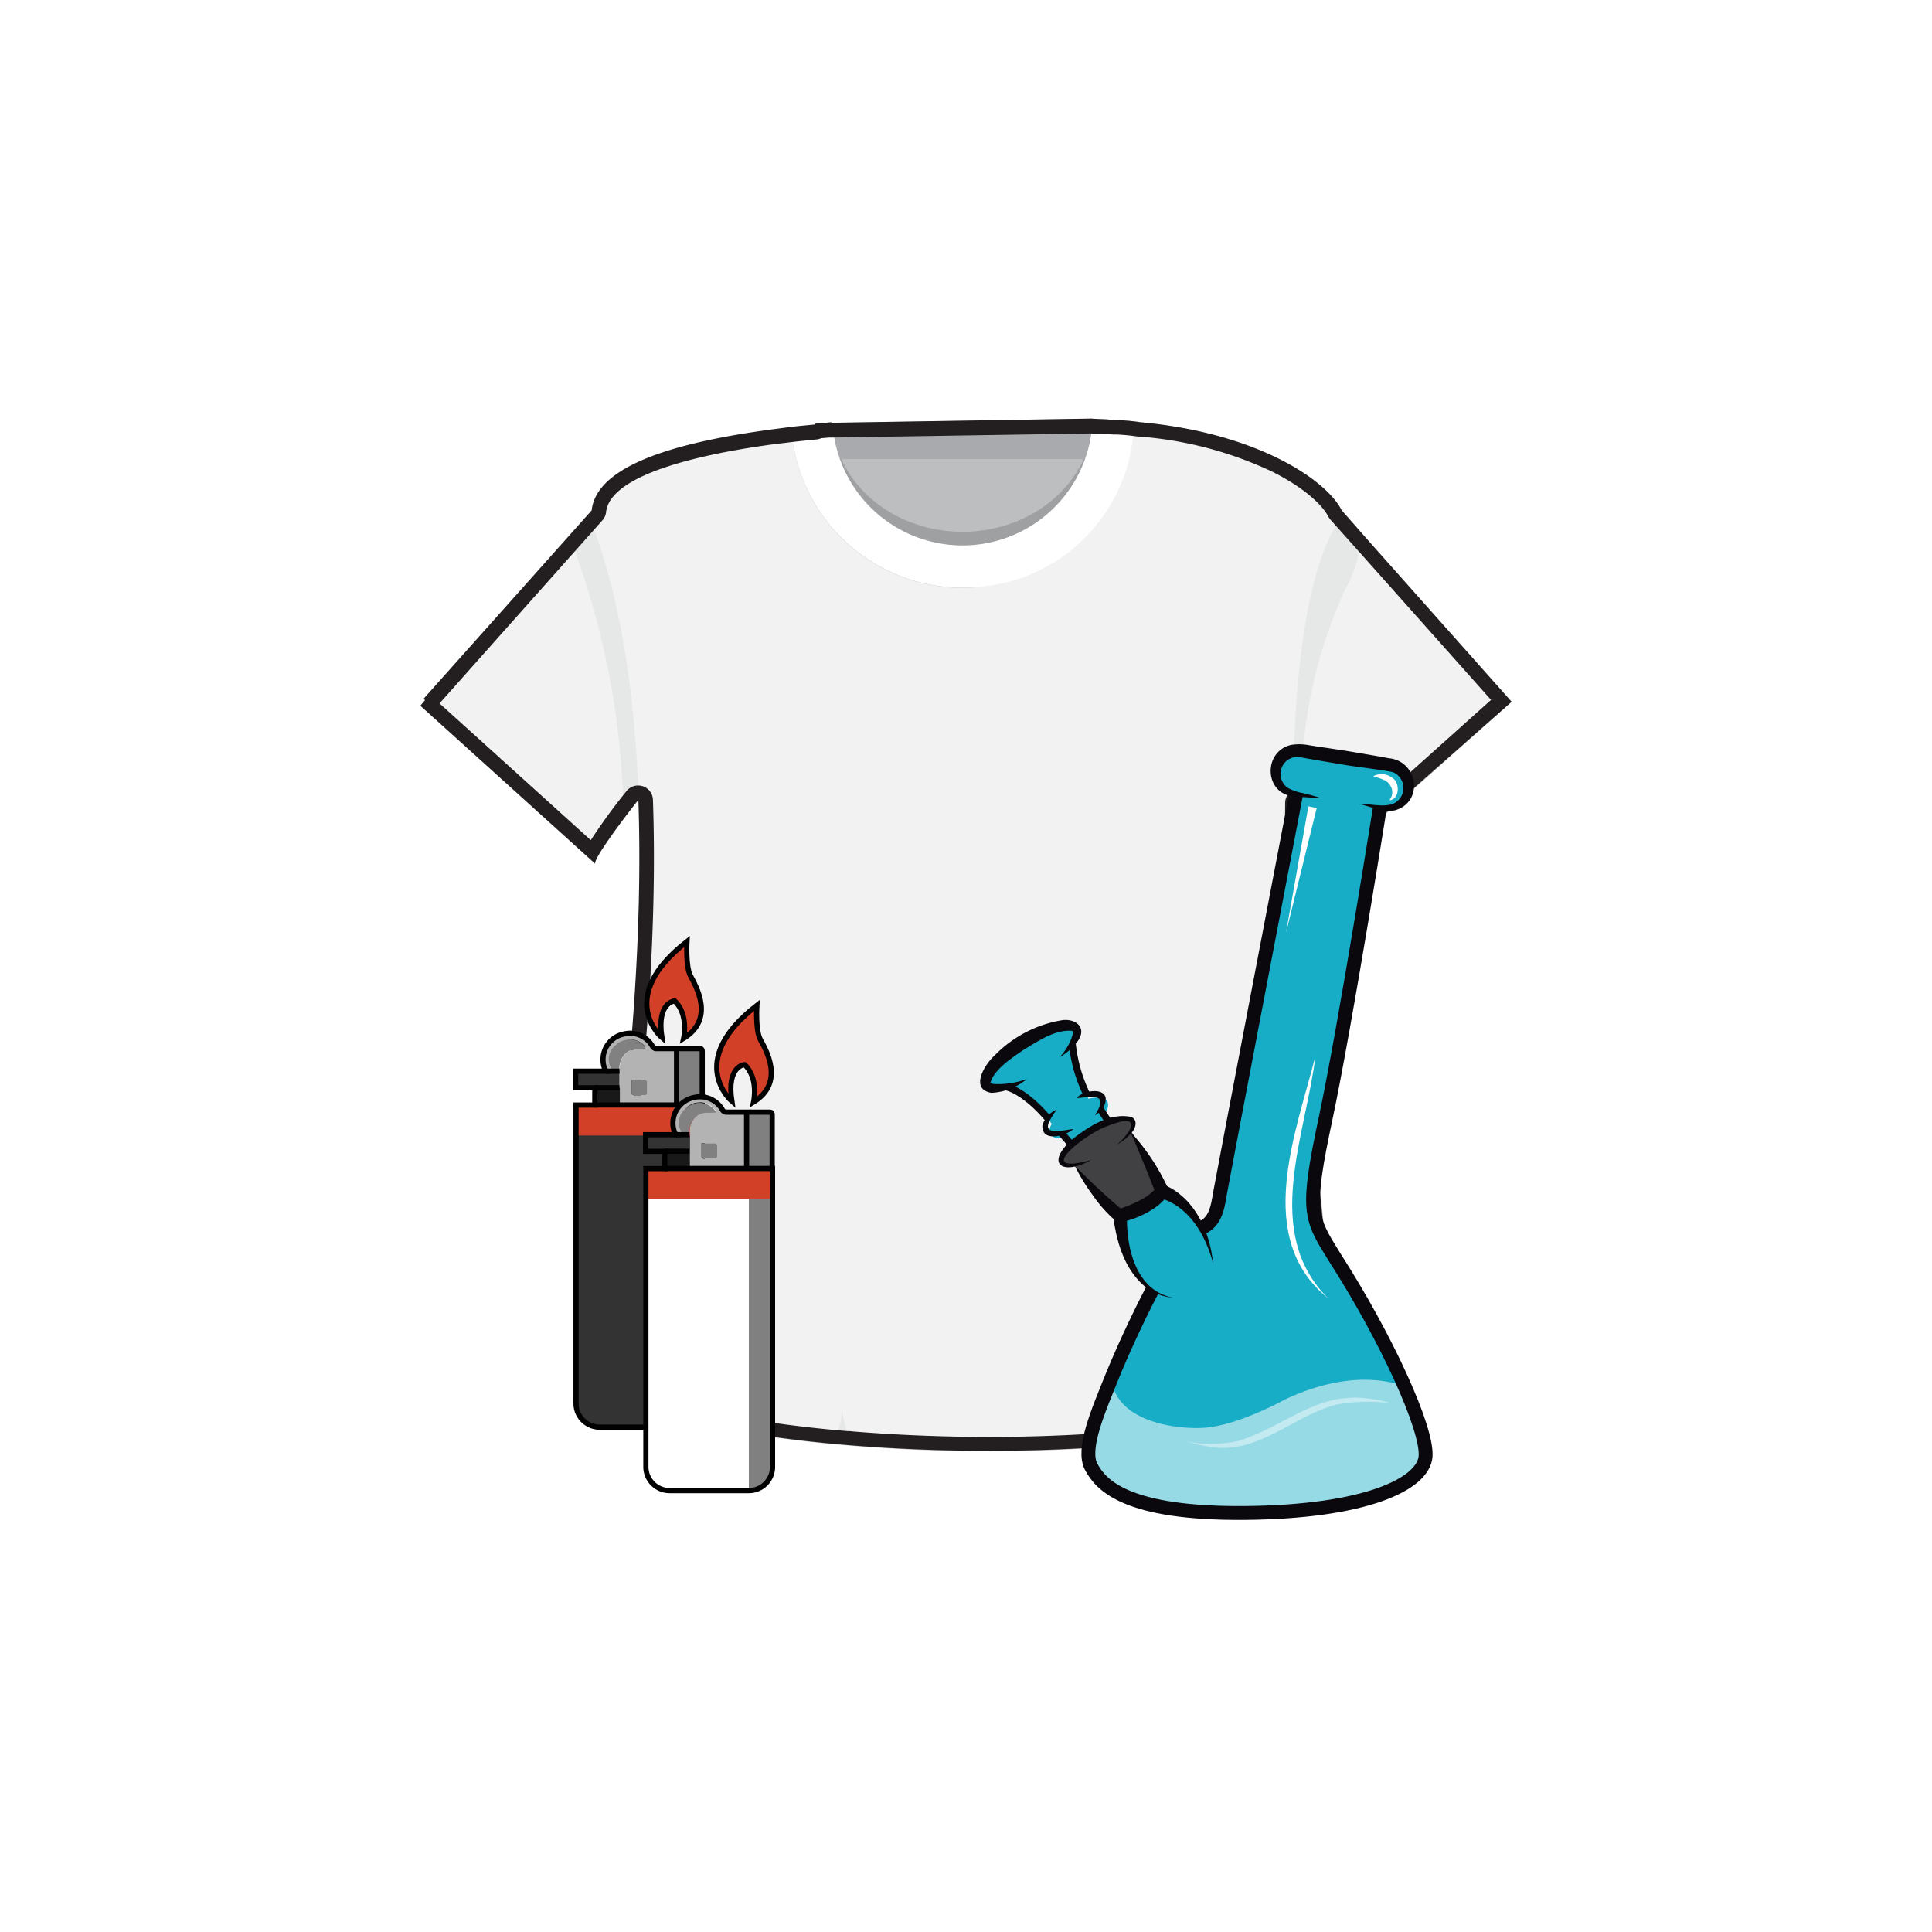 <svg id="Layer_1" data-name="Layer 1" xmlns="http://www.w3.org/2000/svg" viewBox="0 0 216 216"><defs><style>.cls-1{fill:#bdbec0;}.cls-2{fill:#f2f2f2;}.cls-3{fill:#e6e7e7;}.cls-4{fill:#818285;opacity:0.5;}.cls-5{fill:#a8aaad;}.cls-18,.cls-6{fill:#fff;}.cls-7{fill:#231f20;}.cls-8{fill:#1a1919;}.cls-9{fill:#b3b3b3;}.cls-10{fill:gray;}.cls-11{fill:#242423;}.cls-12{fill:#818181;}.cls-13{fill:#898989;}.cls-14{fill:#333;}.cls-15{fill:#d14027;}.cls-16,.cls-19,.cls-20{fill:none;stroke-miterlimit:10;}.cls-16{stroke:#010101;stroke-width:0.58px;}.cls-17{fill:#17adc6;}.cls-18{opacity:0.55;}.cls-19,.cls-20{stroke:#0a070d;}.cls-19{stroke-width:0.78px;}.cls-20{stroke-width:1.55px;}.cls-21{fill:#0a070d;}.cls-22{fill:#414042;}.cls-23{opacity:0.42;}</style></defs><path class="cls-1" d="M145.34,89.27l1,1.15C148.52,93,150,95,149.7,95.68L169,78.46,153.13,60.61,150,57.05c-1.73-3.42-9.51-8.66-22.5-9.84h0c-1.49-.24-3.06-.25-4.69-.35l-29.35.47c-1.59.14-3.15.3-4.67.48h0L87.33,48h-.07c-13.45,1.72-20.6,4.72-21.07,9.25L47,78.9,66.54,96.56c-.24-.67,4.72-7.06,5.27-7.68,1.29,31-6.4,64.73-5.53,67.13a72.78,72.78,0,0,0,7,2.17l0,0,1.14.29.23,0c.33.08.66.17,1,.24l1.21.28a139.73,139.73,0,0,0,17.75,2.6l.58.05a191.65,191.65,0,0,0,29.72.07h0l1.76-.15.22,0a102.49,102.49,0,0,0,15.44-2.45l.07,0,1.14-.3h0a22.06,22.06,0,0,0,6.7-2.83S145,118.54,145.34,89.27Z"/><path class="cls-2" d="M66.52,95.19,47.36,78.12,66.77,56.33,85.93,73.4S65.65,92.78,66.52,95.19Z"/><path class="cls-3" d="M63.61,59.89a89.68,89.68,0,0,1,6,28.1,20.38,20.38,0,0,0,.16,2.07c2.29-2.7,5.45-6,8.37-9A53.49,53.49,0,0,0,76.45,65l-9.68-8.62Z"/><path class="cls-2" d="M148.83,95.19,168,78.12,148.57,56.33,129.42,73.4S149.7,92.78,148.83,95.19Z"/><path class="cls-3" d="M150.35,66a17.16,17.16,0,0,0,1.87-5.56l-3.65-4.1-10,8.91c0,.9-.06,1.8,0,2.69.21,6.18,1.75,12.22,3.49,18.18,1.26,1.35,2.45,2.67,3.47,3.87A53.33,53.33,0,0,1,150.35,66Z"/><path class="cls-1" d="M93.08,47.28l29.07-.47,7.27,13.26s-21.51,13.69-21.66,13.54-21.49-19-21.49-19Z"/><path class="cls-4" d="M123.55,46.87l-1.36-.06c-.17,7-6.63,12.64-14.58,12.64-7.79,0-14.16-5.41-14.56-12.23l-1.83.16a6.68,6.68,0,0,0,.52,2.89,17.76,17.76,0,0,0,11.24,10,18,18,0,0,0,15.53-2.43A12.32,12.32,0,0,0,123.55,46.87Z"/><polygon class="cls-5" points="93.08 48.29 90.71 51.31 124.05 51.31 122.15 48.29 93.08 48.29"/><path class="cls-2" d="M126.8,47.16h0a19.2,19.2,0,0,1-38.35.59h0L87,47.92H87c-14.81,1.9-21.91,5.35-20.79,10.72,12.51,33.17-1.16,93.11,0,96.31,25.9,9.6,73.62,7,83.22,0,0,0-11.06-78.27,0-96.31C150.2,55.69,142.18,48.56,126.8,47.16Z"/><path class="cls-6" d="M107.61,65.7A18.93,18.93,0,0,0,126.8,47.16c-1.48-.24-3-.25-4.65-.35a14.55,14.55,0,0,1-29.07.47c-1.57.14-3.12.29-4.63.47A19.21,19.21,0,0,0,107.61,65.7Z"/><path class="cls-3" d="M142.76,157.77c-.76.21-1.56.42-2.41.61-.42-3.56-.85-7.11-1.28-10.67Zm-18.46,2.91q1.86-.15,3.63-.33l-3.57-8.2a22.55,22.55,0,0,1,0,8.15C124.35,160.42,124.32,160.55,124.3,160.68ZM74,144.35c-.22,4.21-.51,8.61-2.08,12.46,1.55.43,3.16.82,4.8,1.19Q75.4,151.17,74,144.35ZM93.56,160.5l1.31.11a19.83,19.83,0,0,1-.8-3.32,6.11,6.11,0,0,1-.37,2.59C93.65,160.08,93.6,160.29,93.56,160.5Z"/><path class="cls-7" d="M122.15,48.47l1.16.05.17,0q.47,0,.93.06l.39,0a21.88,21.88,0,0,1,2.4.23h.12a42.16,42.16,0,0,1,14.89,3.91c3.69,1.84,5.66,3.8,6.28,5a1.41,1.41,0,0,0,.24.36l3.17,3.55,14.8,16.62L150.1,93.12a1.13,1.13,0,0,0-.24-.08,28.84,28.84,0,0,0-3.11-4.15l-.1-.11-.06-.07a1.67,1.67,0,0,0-1.26-.58,1.78,1.78,0,0,0-.56.1,1.65,1.65,0,0,0-1.09,1.55c-.26,26.23,4,59.13,4.82,65.4a24.49,24.49,0,0,1-5.37,2.06l-1.1.3.41,1.6-.47-1.59a99.52,99.52,0,0,1-15.19,2.4h-.22c-.57.06-1.16.11-1.74.15-4.58.36-9.37.55-14.24.55-5.16,0-10.28-.21-15.21-.61L95,160l-.23,0a136.75,136.75,0,0,1-17.53-2.57l-1.19-.27-1-.24-.11,0-.11,0-1.11-.28-.06,0c-2.07-.54-4-1.13-5.82-1.76a1.6,1.6,0,0,0-.11-.43c-.05-1.11.54-5.29,1.16-9.71,1.81-12.9,4.83-34.49,4.11-55.32a1.65,1.65,0,0,0-1.14-1.52,1.82,1.82,0,0,0-.52-.08,1.65,1.65,0,0,0-1.29.62,64.36,64.36,0,0,0-4,5.49L49.14,78.64v0L67.35,58.17a1.62,1.62,0,0,0,.41-.92c.51-4.58,12.38-6.77,19.42-7.67h.06l1.39-.17h0l2-.22.7-.06a1.78,1.78,0,0,0,.5-.14l.9-.07.29,0h0l29-.46m0-1.66h0l-29.07.47h0v-.06l-1.83.16v.09c-.93.09-1.87.17-2.77.28h0L87,47.92H87c-13.3,1.7-20.36,4.67-20.85,9.14L47.36,78.12l.16.15L47,78.9,66.54,96.56c-.21-.59,3.48-5.45,4.83-7.14,1.06,30.41-6,63.2-5.19,65.54l0,0a3.15,3.15,0,0,0,.06,1,72.78,72.78,0,0,0,7,2.17l0,0,1.14.29.23,0c.33.08.66.17,1,.24l1.21.28a139.73,139.73,0,0,0,17.75,2.6l.58.05c5.11.42,10.3.61,15.35.61s9.84-.19,14.37-.54h0l1.76-.14.22,0a102.49,102.49,0,0,0,15.44-2.45l.07,0,1.14-.3h0a22.06,22.06,0,0,0,6.7-2.83s-5.23-37-4.95-66.22l.16.18c2.16,2.54,3.58,4.54,3.34,5.22l.61-.55a1.51,1.51,0,0,1,.26,1L169,78.46,153.13,60.61,150,57.05c-1.73-3.42-9.51-8.66-22.5-9.84h0a21.66,21.66,0,0,0-2.59-.24c-.43,0-.88-.07-1.33-.09h0l-1.36-.06Z"/><g id="K522TG"><rect class="cls-8" x="66.49" y="121.59" width="2.91" height="2.03"/><path class="cls-9" d="M67.61,119.52a2.91,2.91,0,0,1,2.2-3.93A2.87,2.87,0,0,1,72.92,117a.52.52,0,0,0,.5.29l2.22,0q0,3.17,0,6.33s0,0,0,.06H69.3l0-2v-1.91a2.33,2.33,0,0,1,.76-2.06c.63-.59,1.44-.32,2.22-.45a1.82,1.82,0,0,0-.17-.28,2.2,2.2,0,0,0-3.24-.15c-.57.59-.48,2.79-.45,2.93h-.63Zm3,1.2c0,.54,0,1,0,1.51,0,.08.17.22.28.23.38,0,.76,0,1.14,0,.22,0,.32-.09.31-.3,0-.4,0-.8,0-1.19a.36.36,0,0,0-.24-.24C71.63,120.71,71.16,120.72,70.61,120.72Z"/><path class="cls-10" d="M75.63,123.59q0-3.16,0-6.33c.86,0,1.72,0,2.58,0,.32,0,.28.18.28.39v5.24c0,.16,0,.31,0,.47v.17l0,.15-.08,0H75.86l-.16,0Z"/><path class="cls-11" d="M66.61,123.35l.06.05-.06,0Z"/><path class="cls-11" d="M75.62,126.77a.09.09,0,0,1,0,0s0,0,0,0Z"/><path class="cls-12" d="M69.26,119.77h-.88a2,2,0,0,0-.09-.42,2,2,0,0,1,.54-2.51,2.2,2.2,0,0,1,3.24.15,1.82,1.82,0,0,1,.17.28c-.78.13-1.59-.14-2.22.45A2.33,2.33,0,0,0,69.26,119.77Z"/><path class="cls-10" d="M70.61,120.72c.55,0,1,0,1.5,0a.36.36,0,0,1,.24.24c0,.39,0,.79,0,1.19,0,.21-.09.31-.31.3-.38,0-.76,0-1.14,0-.11,0-.28-.15-.28-.23C70.6,121.75,70.61,121.26,70.61,120.72Z"/><path class="cls-13" d="M75.63,123.59l.07.06-.08,0v0S75.63,123.61,75.63,123.59Z"/><path class="cls-11" d="M66.71,123.65l-.07,0,0-.07Z"/><path class="cls-14" d="M64.39,126.71v30.2A2.65,2.65,0,0,0,67,159.56h8.85a2.65,2.65,0,0,0,2.65-2.65v-30.2"/><path class="cls-8" d="M78.54,126.71v30.2a2.65,2.65,0,0,1-2.65,2.65V126.64S78.63,126.8,78.54,126.71Z"/><rect class="cls-15" x="64.39" y="123.54" width="14.15" height="3.41"/><path class="cls-14" d="M69.26,119.77v1.91l-2,0-.45-.05H64.35v-1.86h4.91Z"/></g><path class="cls-15" d="M74.09,116.35s-5.36-4.8,2.71-11c0,0-.17,2.77.39,3.82s2.81,5-.78,7.18c0,0,.61-2.87-1-4.37C75.42,111.93,73.48,112.38,74.09,116.35Z"/><path class="cls-16" d="M78.51,123.54v-.2c0-.16,0-.31,0-.47v-5.24c0-.21,0-.4-.28-.39-.86,0-1.72,0-2.58,0l-2.22,0a.52.52,0,0,1-.5-.29,2.87,2.87,0,0,0-3.11-1.36,2.91,2.91,0,0,0-2.2,3.93l.14.24h-3.4v1.86h2.14v1.93h-2.1v33.37A2.65,2.65,0,0,0,67,159.56h8.85a2.65,2.65,0,0,0,2.65-2.65V123.54Z"/><path class="cls-16" d="M74,116c-.6-4,1.43-4.09,1.43-4.09,1.6,1.5,1,4.18,1,4.18,3.59-2.21,1.31-5.94.76-7s-.39-3.82-.39-3.82C68.73,111.55,74,116,74,116Z"/><line class="cls-16" x1="66.49" y1="123.54" x2="78.51" y2="123.54"/><line class="cls-16" x1="75.64" y1="117.26" x2="75.64" y2="123.59"/><line class="cls-16" x1="66.49" y1="121.61" x2="69.25" y2="121.61"/><line class="cls-16" x1="67.75" y1="119.76" x2="69.26" y2="119.76"/><g id="K522TG-2" data-name="K522TG"><rect class="cls-8" x="74.32" y="128.69" width="2.91" height="2.03"/><path class="cls-9" d="M75.43,126.62a2.92,2.92,0,0,1,2.21-3.93,2.87,2.87,0,0,1,3.11,1.36.51.51,0,0,0,.5.29l2.22,0q0,3.17,0,6.33s0,0,0,.06H77.13l0-2v-1.91a2.32,2.32,0,0,1,.75-2.06c.64-.59,1.45-.33,2.23-.45a3.25,3.25,0,0,0-.17-.28,2.2,2.2,0,0,0-3.24-.15c-.57.59-.48,2.79-.45,2.93h-.64Zm3,1.2c0,.54,0,1,0,1.51,0,.08.17.22.27.23.39,0,.77,0,1.15,0,.22,0,.31-.09.31-.3,0-.4,0-.8,0-1.19a.36.36,0,0,0-.25-.24C79.46,127.81,79,127.82,78.44,127.82Z"/><path class="cls-10" d="M83.46,130.69q0-3.16,0-6.33c.86,0,1.72,0,2.57,0,.32,0,.29.18.29.39V130c0,.16,0,.31,0,.47v.17l0,.15-.08,0H83.69l-.16,0Z"/><path class="cls-11" d="M74.44,130.44l.06.06-.06,0Z"/><path class="cls-11" d="M83.45,133.87l0,0s0,0,0,0Z"/><path class="cls-12" d="M77.09,126.87h-.88a2,2,0,0,0-.09-.42,2,2,0,0,1,.54-2.51,2.2,2.2,0,0,1,3.24.15,3.25,3.25,0,0,1,.17.28c-.78.12-1.59-.14-2.23.45A2.32,2.32,0,0,0,77.09,126.87Z"/><path class="cls-10" d="M78.44,127.82c.55,0,1,0,1.49,0a.36.36,0,0,1,.25.24c0,.39,0,.79,0,1.19,0,.21-.09.31-.31.3-.38,0-.76,0-1.15,0-.1,0-.27-.15-.27-.23C78.43,128.85,78.44,128.36,78.44,127.82Z"/><path class="cls-13" d="M83.46,130.69l.07.06-.08,0v0S83.46,130.71,83.46,130.69Z"/><path class="cls-11" d="M74.54,130.75l-.07,0,0-.07Z"/><path class="cls-6" d="M72.21,133.81V164a2.66,2.66,0,0,0,2.66,2.65h8.85A2.65,2.65,0,0,0,86.37,164v-30.2"/><path class="cls-10" d="M86.37,133.81V164a2.65,2.65,0,0,1-2.65,2.65V133.74S86.46,133.9,86.37,133.81Z"/><rect class="cls-15" x="72.21" y="130.64" width="14.15" height="3.41"/><path class="cls-14" d="M77.09,126.87v1.91l-2,0-.45-.05H72.18v-1.86h4.91Z"/></g><path class="cls-15" d="M81.92,123.45s-5.36-4.8,2.71-11c0,0-.17,2.76.38,3.81s2.82,5-.77,7.19c0,0,.61-2.87-1-4.37C83.25,119,81.31,119.48,81.92,123.45Z"/><path class="cls-16" d="M86.33,130.64v-.2c0-.16,0-.32,0-.47v-5.24c0-.21,0-.4-.29-.39-.85,0-1.71,0-2.57,0l-2.22,0a.51.51,0,0,1-.5-.29,2.87,2.87,0,0,0-3.11-1.36,2.92,2.92,0,0,0-2.21,3.93l.14.24H72.18v1.86h2.14v1.93H72.21V164a2.66,2.66,0,0,0,2.66,2.65h8.85A2.65,2.65,0,0,0,86.37,164V130.64Z"/><path class="cls-16" d="M81.82,123.12c-.61-4,1.43-4.09,1.43-4.09,1.6,1.5,1,4.18,1,4.18,3.59-2.21,1.31-5.95.75-7s-.38-3.81-.38-3.81C76.56,118.65,81.82,123.12,81.82,123.12Z"/><line class="cls-16" x1="74.32" y1="130.64" x2="86.33" y2="130.64"/><line class="cls-16" x1="83.47" y1="124.36" x2="83.47" y2="130.69"/><line class="cls-16" x1="74.32" y1="128.71" x2="77.08" y2="128.71"/><line class="cls-16" x1="75.57" y1="126.86" x2="77.09" y2="126.86"/><path class="cls-17" d="M145.16,87.46s-8.51,44.47-8.77,46-.51,3.61-2.7,4-7.61,12.12-9.28,16.25S120.93,162,122,164s3.86,5.28,17.27,5.15,19.85-3.22,20.11-6.31-4.38-13.28-10.18-22.3c-2.71-4.39-3.23-5-1-15.47s6.31-36.23,6.31-36.23Z"/><path class="cls-18" d="M124.29,154.4l-1.84,4.34c-.73,2.19-1.09,4.09-.49,5.29,1,2.06,3.86,5.28,17.27,5.15s19.85-3.22,20.11-6.31a13.23,13.23,0,0,0-1.06-4.68L157.06,155c-4.34-1.54-9.22-.5-13.39,1.46,0,0-5,2.8-8.82,3.15-2.77.26-9.84-.43-10.56-5.24"/><path class="cls-19" d="M145.16,87.46s-8.51,44.47-8.77,46-.51,3.61-2.7,4-7.61,12.12-9.28,16.25S120.93,162,122,164s3.86,5.28,17.27,5.15,19.85-3.22,20.11-6.31-4.38-13.28-10.18-22.3c-2.71-4.39-3.23-5-1-15.47s6.31-36.23,6.31-36.23Z"/><path class="cls-19" d="M124.29,154.4l-1.84,4.34c-.73,2.19-1.09,4.09-.49,5.29,1,2.06,3.86,5.28,17.27,5.15s19.85-3.22,20.11-6.31a13.23,13.23,0,0,0-1.06-4.68L157.06,155"/><path class="cls-20" d="M145.16,87.46s-8.51,44.47-8.77,46-.51,3.61-2.7,4-7.61,12.12-9.28,16.25S120.93,162,122,164s3.86,5.28,17.27,5.15,19.85-3.22,20.11-6.31-4.38-13.28-10.18-22.3c-2.71-4.39-3.23-5-1-15.47s6.31-36.23,6.31-36.23Z"/><path class="cls-17" d="M125.18,135.93s.13,8.5,5.93,9.15a7.91,7.91,0,0,0,4.51-3.87s-.9-6.32-5.67-8Z"/><path class="cls-21" d="M135.62,141.21c-.83-3.11-2.69-6.36-5.93-7.26l.52-1.46c3.4,1.47,5.06,5.26,5.41,8.72Z"/><ellipse class="cls-17" cx="120.14" cy="124.48" rx="3.66" ry="1.56" transform="matrix(0.87, -0.5, 0.5, 0.87, -46.15, 76.75)"/><ellipse class="cls-17" cx="115.29" cy="118.17" rx="5.94" ry="1.91" transform="translate(-45.14 79.23) rotate(-32.06)"/><polygon class="cls-17" points="122.9 123.98 124.02 125.53 119.98 128.19 118.35 126.3 122.9 123.98"/><path class="cls-17" d="M121.87,123.21A18.11,18.11,0,0,1,120,116.5l-7.65,5.07s2.67.35,5.33,4.22Z"/><path class="cls-22" d="M125.76,125.61l-6.06,4s3.12,4.51,5.48,6.32l2.66-1,2.11-1.7S128,128.19,125.76,125.61Z"/><ellipse class="cls-22" cx="122.7" cy="127.68" rx="4.61" ry="1.48" transform="translate(-47.4 78.45) rotate(-30)"/><path class="cls-21" d="M126,135.91c-.09,3.59,1,8.41,5.16,9.17a5.9,5.9,0,0,1-2.84-1c-2.54-1.9-3.5-5.15-3.87-8.19l1.55,0Z"/><path class="cls-21" d="M120.42,122.69c1.06-1,4-1.15,3,1a2.58,2.58,0,0,1-1,1c1.51-2.47-.09-2.09-2-1.92Z"/><path class="cls-21" d="M120,126.23c-.86.79-3.57,1.53-3.46-.42a2.84,2.84,0,0,1,1.61-1.76,9.69,9.69,0,0,0-.8,1.25c-.91,1.77,1.72,1,2.65.93Z"/><path class="cls-21" d="M114.82,120.62a6.64,6.64,0,0,1-4,1.56c-2.46-.44-.68-3.25.4-4.2a13.56,13.56,0,0,1,7.58-3.93c1.36-.17,2.73.73,1.76,2.25a6.34,6.34,0,0,1-2.11,1.9,6.06,6.06,0,0,0,1.53-2.75c0-.15-.07-.17-.12-.2-1.9-.19-3.94,1.23-5.56,2.21-1.27.89-3.15,2.12-3.56,3.57,0,0,.09.1.25.15a9,9,0,0,0,3.83-.56Z"/><line class="cls-19" x1="119.98" y1="128.19" x2="118.67" y2="126.69"/><line class="cls-19" x1="123" y1="123.97" x2="124.02" y2="125.53"/><path class="cls-19" d="M121.52,122.41a16.89,16.89,0,0,1-1.63-5.66"/><path class="cls-19" d="M112.51,121.52s1.94.32,4.71,3.59"/><path class="cls-21" d="M126.44,126.6a24.13,24.13,0,0,1,4.34,6.69,6.12,6.12,0,0,1-1.34,1.51,10.39,10.39,0,0,1-4.46,1.91,15.23,15.23,0,0,1-2.84-3.13,21.75,21.75,0,0,1-2-3.29,73.47,73.47,0,0,0,5.43,5.06l-.61-.13a14.12,14.12,0,0,0,2.43-1,5.76,5.76,0,0,0,1.91-1.45l-.07.69c-.9-2.31-1.84-4.61-2.84-6.9Z"/><path class="cls-21" d="M122,129.68c-3.12,1.79-5.25.51-2.13-2.3,1.81-1.39,4.15-3,6.57-2.51.81.28.52,1.27.13,1.7a6.47,6.47,0,0,1-1.66,1.39c2.14-2,2.35-3.44-1-2.1-2.46.79-8.69,5.67-1.89,3.82Z"/><rect class="cls-17" x="142.46" y="84.69" width="15.08" height="4.87" rx="2.43" transform="translate(284.46 196.72) rotate(-170.96)"/><path class="cls-21" d="M151.93,89.89c1.24-.06,2.57.38,3.75,0a1.92,1.92,0,0,0,.07-3.55c-1-.25-4.5-.65-5.63-.86-.7-.12-4.2-.7-4.82-.84A1.9,1.9,0,0,0,144,88.1a5.75,5.75,0,0,0,1.74.58c.63.16,1.26.33,1.89.52-1,0-2-.1-2.94-.17-3.33-.2-3.55-5-.34-5.75a6,6,0,0,1,2.19.07l3.88.58c.7.12,4.19.7,4.82.84,3.27.27,4,4.88.73,5.82-1.37.28-2.68-.42-4-.7Z"/><path class="cls-6" d="M155.33,89.47a1.39,1.39,0,0,0,0-1.79c-.29-.47-1-.63-1.8-.9a2,2,0,0,1,2.44.46c.54.74.37,2.18-.66,2.23Z"/><polygon class="cls-6" points="147.21 90.34 143.78 104.26 146.28 90.15 147.21 90.34 147.21 90.34"/><path class="cls-6" d="M147.07,118.07c-1.07,8.88-6,19.68,1.4,27.07-8.35-6.74-3.59-18.46-1.4-27.07Z"/><g class="cls-23"><path class="cls-6" d="M155.5,156.88a20.06,20.06,0,0,0-5.9.12c-4.77,1.12-8.76,5.52-14,4.8a22.39,22.39,0,0,1-2.95-.62,15,15,0,0,0,5.86-.09c6.42-2.14,9.37-6.43,17-4.21Z"/></g></svg>
